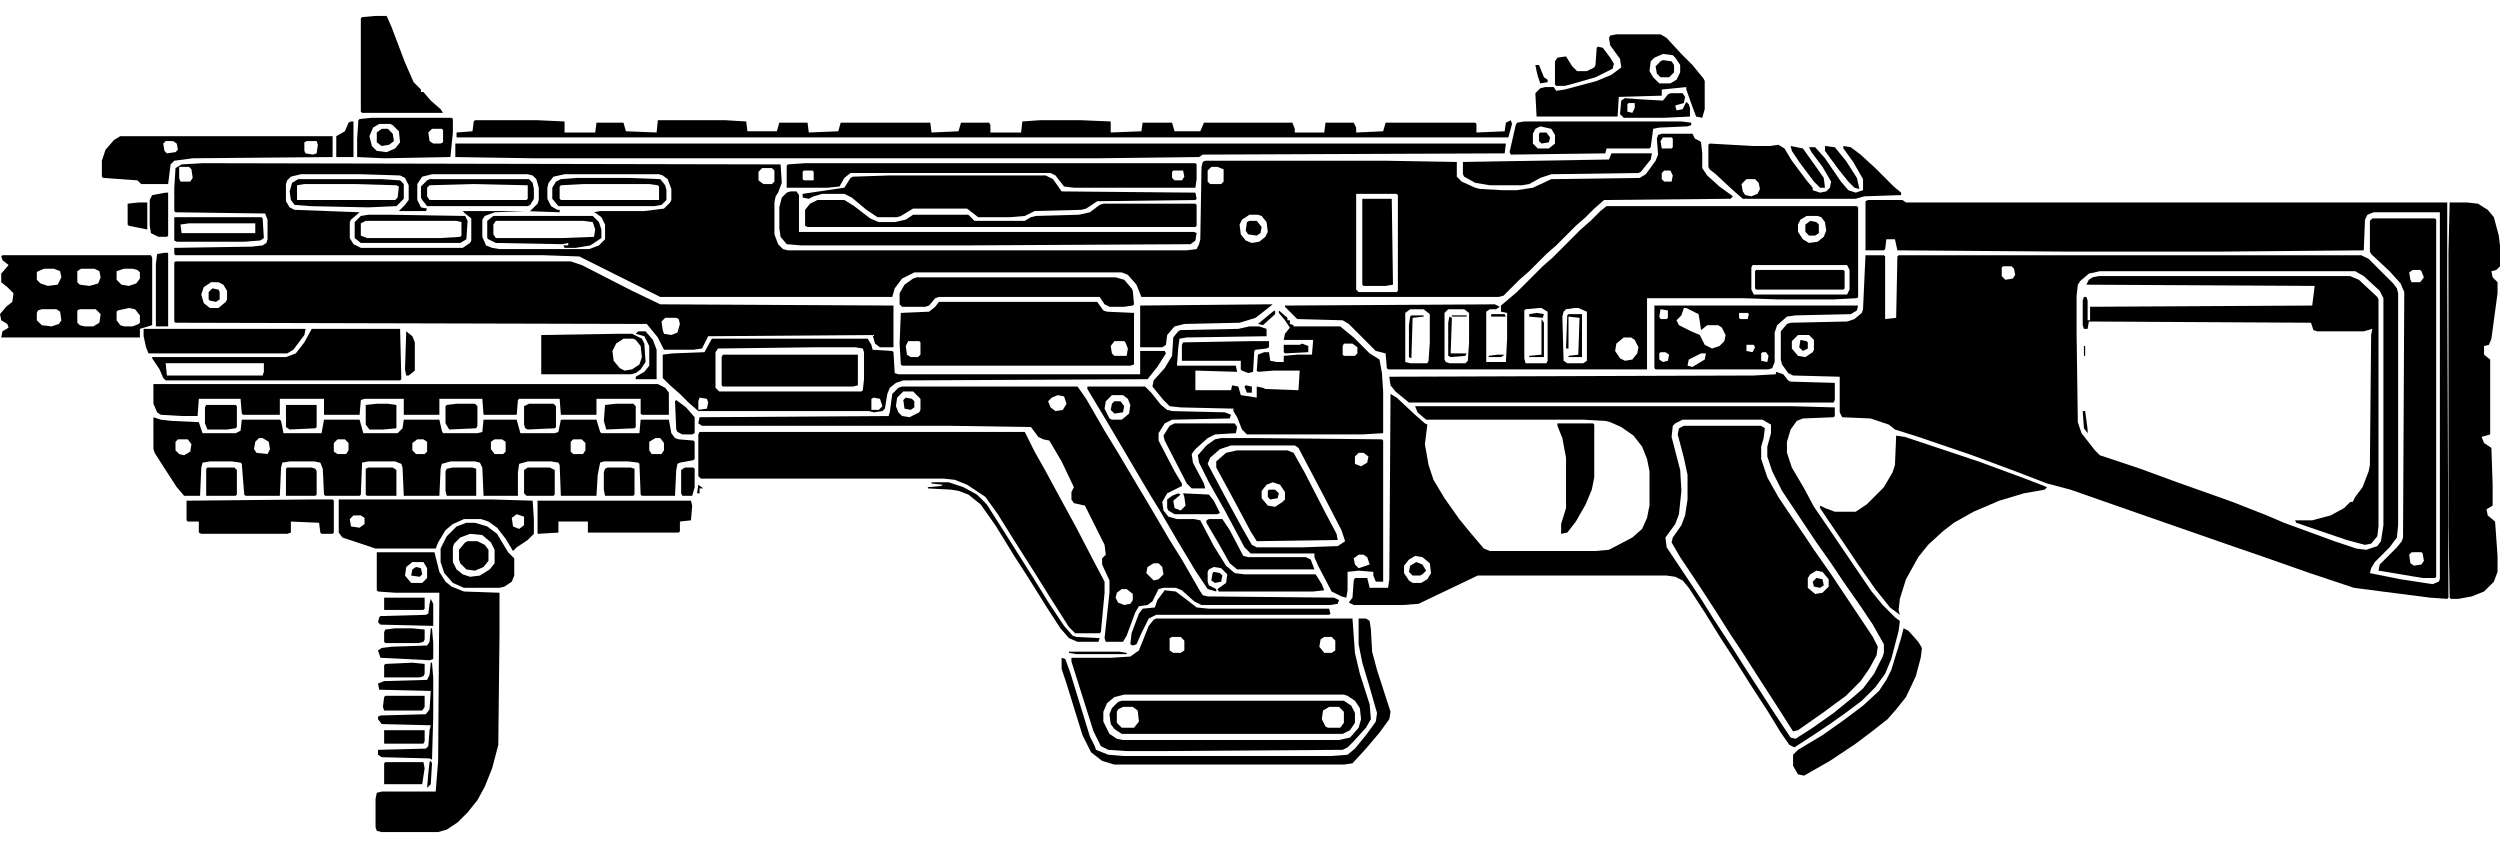 <?xml version="1.0" encoding="UTF-8" standalone="no"?>
<svg
   version="1.1"
   viewBox="0 0 2037 229.536"
   width="1273.125"
   height="434.625"
   id="svg147"
   sodipodi:docname="2kNuMB0HiEZi4k7gZHAIJ3NoBMe.svg"
   inkscape:version="1.3.2 (091e20e, 2023-11-25, custom)"
   xmlns:inkscape="http://www.inkscape.org/namespaces/inkscape"
   xmlns:sodipodi="http://sodipodi.sourceforge.net/DTD/sodipodi-0.dtd"
   xmlns="http://www.w3.org/2000/svg"
   xmlns:svg="http://www.w3.org/2000/svg">
  <defs
     id="defs147" />
  <sodipodi:namedview
     id="namedview147"
     pagecolor="#ffffff"
     bordercolor="#666666"
     borderopacity="1.0"
     inkscape:showpageshadow="2"
     inkscape:pageopacity="0.0"
     inkscape:pagecheckerboard="0"
     inkscape:deskcolor="#d1d1d1"
     showgrid="false"
     inkscape:zoom="0.74648438"
     inkscape:cx="-111.85767"
     inkscape:cy="615.55207"
     inkscape:window-width="3840"
     inkscape:window-height="2107"
     inkscape:window-x="-8"
     inkscape:window-y="-8"
     inkscape:window-maximized="1"
     inkscape:current-layer="svg147" />
  <path
     d="m 1522,-69.969 h 28 l 3,2 h 441 v 58 l 1,264 -1,1 -14,-1 -39,-5 -23,-3 -36,-12 -37,-13 -29,-10 -46,-16 -43,-15 -40,-14 -19,-5 -26,-10 -35,-13 -44,-15 -19,-6 -5,-4 -15,-5 -23,-1 -2,-4 v -29 l -38,-1 -4,-2 -5,-7 -1,-4 v -23 l 5,-6 3,-1 46,-1 6,-2 6,-5 1,-3 2,-44 h 15 l 1,1 v 51 l 9,-1 1,-50 1,-1 h 377 l 6,3 20,20 3,4 1,4 v 189 l -1,10 -6,8 -12,12 -3,5 -1,4 25,5 26,4 5,-2 1,-2 v -299 h -54 l -5,2 -2,4 -1,25 -114,1 h -132 l -134,-1 -2,-9 h -7 l -1,8 -1,1 h -15 v -40 z m 110,54 -1,1 v 7 l 3,3 6,-1 2,-3 -1,-5 -2,-2 z m 79,4 -9,2 -7,6 -2,3 -1,9 v 31 l 1,72 3,9 11,14 4,4 33,11 30,11 45,16 28,11 14,6 41,15 18,6 8,1 9,-3 3,-4 2,-13 v -185 l -3,-6 -13,-12 -7,-4 z m -246,52 -5,5 v 6 l 5,6 6,1 6,-4 1,-2 v -8 l -4,-4 z"
     fill="#FEFEFE"
     id="path1"
     style="fill:#000000;fill-opacity:1" />
  <path
     d="m 1354,-123.969 h 25 l 2,4 4,2 1,1 1,9 v 12 l 4,6 10,9 11,8 -2,2 -103,1 -8,7 -7,7 -8,7 -16,16 -8,7 -14,14 -8,7 -13,13 -4,1 H 930 l -4,-10 -7,-8 -5,-2 H 745 l -10,5 -6,8 -2,7 H 538 l -66,-33 -29,-1 H 143 l -1,-1 v -5 l 63,-1 9,-1 3,-2 1,-3 v -16 l -2,-5 -73,-1 -1,-1 v -19 l 1,-16 5,-3 17,-1 471,1 1,15 -3,8 -2,3 -1,5 v 26 l 3,8 4,4 4,1 h 325 l 8,-1 2,-4 1,-4 1,-59 1,-4 2,-1 h 147 l 58,1 v 12 l 4,4 11,5 4,1 18,1 h 12 l 13,-2 15,-7 72,-1 5,-3 8,-11 2,-5 -1,-13 1,-3 z m 1,3 -2,3 1,6 h 8 l 1,-1 v -7 l -1,-1 z m -1209,24 v 9 l 1,3 h 8 l 2,-3 -1,-7 -2,-2 z m 841,0 -3,3 v 9 l 2,2 h 9 l 2,-2 v -10 l -5,-2 z m -366,1 -3,3 v 7 l 4,3 h 7 l 2,-2 v -9 l -2,-2 z m 735,2 -2,2 v 5 l 2,2 h 6 l 1,-5 -2,-4 z m -1111,3 -8,2 -3,3 -1,3 v 14 l 3,5 4,2 53,2 -7,6 -1,2 v 13 l 3,5 6,3 h 83 l 6,-4 1,-2 v -18 l -5,-4 -2,-2 h 55 l 6,-6 1,-3 v -10 l -2,-7 -3,-3 -4,-1 h -78 l -8,2 -4,6 v 13 l 3,6 5,1 -1,2 h -22 l 5,-5 3,-4 v -12 l -3,-6 -4,-2 -32,-1 z m 215,0 -9,2 -4,5 -1,4 v 9 l 3,6 5,3 h 2 v 2 l -28,-1 -25,1 -8,3 -2,3 v 14 l 3,7 5,2 6,1 h 73 l 8,-3 5,-5 v -12 l -3,-6 -4,-3 -2,-1 5,-1 h 36 l 16,-2 5,-5 1,-2 v -9 l -3,-8 -4,-3 -3,-1 z m 645,16 v 78 l 2,2 h 31 l 1,-1 v -78 l -1,-1 z m -87,17 -6,4 -2,4 1,8 4,5 5,2 6,-1 5,-4 2,-4 -1,-8 -4,-5 -3,-1 z"
     fill="#FEFEFE"
     id="path2"
     style="fill:#000000;fill-opacity:1" />
  <path
     d="m 1309,-64.969 h 204 l 1,1 v 73 l -1,1 -19,1 h -45 l -29,-1 h -78 v 58 h -211 l -1,-1 -1,-12 -8,-2 -22,-22 -5,-3 -37,-1 -10,-10 v -1 l 171,-1 4,2 -3,2 h -5 l -3,2 v 41 h 16 l 1,-19 v -21 l -5,-1 v -5 l 13,-11 21,-21 8,-7 23,-23 8,-7 8,-8 z m 163,8 -5,3 -2,4 v 6 l 4,6 5,3 7,-1 5,-4 2,-5 -1,-7 -3,-4 -3,-1 z m -44,40 -1,2 v 18 l 2,4 h 76 l 2,-4 v -16 l -2,-4 z m -279,36 -4,3 v 40 l 4,1 h 14 l 1,-2 1,-15 v -23 l -5,-4 z m 31,0 -3,3 v 38 l 1,2 3,1 h 13 l 2,-2 1,-15 v -24 l -4,-3 z m 74,-1 -11,1 -1,1 v 39 l 1,4 h 17 l 1,-2 v -40 l -5,-3 z m 29,0 -7,1 -2,2 -1,4 1,36 3,2 h 13 l 3,-2 v -40 l -7,-3 z m 40,24 -6,5 -1,6 4,6 4,2 6,-1 4,-5 1,-5 -3,-6 -3,-2 z"
     fill="#FEFEFE"
     id="path3"
     style="fill:#000000;fill-opacity:1" />
  <path
     d="m 143,-19.969 h 322 l 9,3 41,21 23,11 190,1 v 34 h -11 l -4,-3 -2,-7 -134,1 -5,10 -7,1 h -24 l -5,-10 -9,-11 -384,-1 -1,-1 v -48 z m 29,17 -6,4 -2,6 2,7 5,4 h 7 l 6,-5 1,-2 v -7 l -3,-5 -4,-2 z m 370,29 -3,3 1,7 1,3 6,1 5,-2 2,-7 -1,-4 -2,-1 z"
     fill="#FEFEFE"
     id="path4"
     style="fill:#000000;fill-opacity:1" />
  <path
     d="m 1133,88.031 5,3 15,14 8,7 2,1 -2,16 3,17 4,12 9,15 12,17 9,11 11,13 5,2 h 86 l 11,-1 19,-10 8,-7 4,-9 2,-10 v -28 l -2,-10 -4,-10 -7,-9 -10,-7 -9,-4 -4,-1 -18,-1 h -128 l -7,-6 -2,-5 h 306 l 36,1 v 7 l -1,1 -25,1 -5,2 -5,7 -3,10 v 9 l 4,12 10,17 8,15 11,16 21,31 15,22 9,11 10,10 4,3 -1,8 -6,23 -5,12 -8,11 -11,11 -12,9 -14,10 -15,10 -14,9 -4,-2 -7,-10 -11,-18 -13,-20 -12,-19 -13,-20 -13,-21 -13,-20 -5,-6 -6,-3 -7,-1 h -154 l -23,11 -21,10 -4,2 -13,1 h -40 l -4,-2 3,-4 1,-14 1,-2 h 10 l 2,8 h 15 l 1,-7 z m 238,21 -6,3 -2,2 -1,9 7,27 1,17 -2,19 -3,8 -8,11 1,8 28,42 10,16 15,23 14,22 22,34 12,18 4,1 14,-9 17,-12 16,-13 8,-7 9,-12 7,-14 1,-3 v -7 l -9,-16 -10,-15 -14,-20 -10,-15 -12,-17 -28,-42 -8,-16 -4,-12 v -8 l 3,-11 v -7 l -7,-4 z m -218,111 -5,3 -4,5 v 6 l 4,6 3,2 h 7 l 5,-3 3,-5 -1,-8 -6,-5 z"
     fill="#FEFEFE"
     id="path5"
     style="fill:#000000;fill-opacity:1" />
  <path
     d="m 1372,114.031 h 63 l 3,2 -1,8 -2,7 v 10 l 5,15 9,16 8,12 13,19 8,12 14,20 34,51 4,8 -1,7 -6,11 -7,10 -12,12 -19,14 -20,14 -4,1 -14,-22 -11,-17 -16,-25 -10,-15 -12,-19 -13,-20 -16,-24 -7,-12 1,-4 7,-10 3,-8 2,-13 v -20 l -3,-14 -5,-19 1,-5 z m 108,118 -5,3 -2,3 v 8 l 6,5 6,-1 5,-5 v -6 l -5,-6 z"
     fill="#FEFEFE"
     id="path6"
     style="fill:#000000;fill-opacity:1" />
  <path
     d="m 125,107.031 6,2 9,1 22,1 3,9 h 27 l 4,-2 1,-9 h 31 l 1,1 2,10 h 31 l 2,-11 h 29 l 3,11 h 28 l 4,-4 1,-7 h 29 l 2,9 1,2 h 28 l 4,-1 1,-10 h 27 l 3,11 h 28 l 3,-1 2,-10 h 29 l 3,10 1,1 h 31 l 1,-11 h 23 l 2,11 3,4 3,1 12,1 1,1 v 14 l -1,1 -11,2 -2,1 -1,5 -1,21 h -27 l -1,-1 -1,-25 -1,-1 -8,-1 h -20 l -3,1 -2,10 -1,17 h -29 l -1,-25 -1,-2 -6,-1 h -19 l -7,2 -1,7 v 19 h -28 l -1,-23 -2,-4 -4,-1 h -20 l -7,2 -1,4 -1,22 h -29 l -1,-23 -1,-3 -5,-2 h -22 l -5,1 -1,26 -1,1 h -28 l -1,-1 -1,-21 -2,-5 -5,-1 h -20 l -6,1 -1,4 -1,23 h -28 l -1,-1 -2,-25 -1,-1 -7,-1 h -18 l -6,1 -1,4 -1,23 h -13 l -6,-7 -11,-17 -7,-11 -1,-3 z m 86,17 -3,3 -1,6 2,3 9,1 2,-4 -1,-6 -5,-3 z m 323,0 -5,3 v 7 l 2,3 h 8 l 2,-3 v -6 l -3,-4 z m -389,1 -2,2 v 7 l 3,3 4,1 5,-3 1,-6 -3,-4 z m 130,0 -3,3 v 7 l 3,2 h 7 l 2,-3 v -6 l -3,-3 z m 65,0 -4,3 v 6 l 3,3 h 7 l 2,-2 v -8 l -3,-2 z m 63,0 -3,2 v 6 l 3,4 h 7 l 2,-2 v -8 l -3,-2 z m 64,0 -2,2 v 8 l 2,2 h 8 l 2,-3 v -6 l -3,-3 z"
     fill="#FEFEFE"
     id="path7"
     style="fill:#000000;fill-opacity:1" />
  <path
     d="m 570,119.031 h 265 l 8,16 9,16 13,24 12,22 13,25 10,19 v 9 l -3,32 -1,1 h -20 l -5,-5 -14,-22 -15,-24 -14,-22 -15,-24 -10,-14 -15,-10 -10,-4 -9,-1 H 571 l -2,-2 v -34 z"
     fill="#FEFEFE"
     id="path8"
     style="fill:#000000;fill-opacity:1" />
  <path
     d="m 942,271.031 h 160 l 2,28 4,17 8,25 1,12 -4,7 -10,11 -5,5 -4,2 -145,1 h -31 l -15,-1 -6,-3 -6,-12 -18,-57 v -3 h 32 l 16,-1 7,-5 8,-20 4,-5 z m 13,15 -2,1 v 10 l 3,2 h 6 l 3,-2 v -8 l -3,-3 z m 124,0 -3,2 -1,6 4,5 h 6 l 3,-2 v -8 l -3,-3 z m -163,47 -8,2 -6,5 -3,7 v 8 l 5,10 6,4 5,1 h 176 l 9,-2 7,-8 2,-7 -1,-9 -4,-6 -6,-4 -3,-1 z"
     fill="#FEFEFE"
     id="path9"
     style="fill:#000000;fill-opacity:1" />
  <path
     d="m 735,82.031 h 143 l 7,10 15,26 11,18 16,27 9,15 17,29 10,16 15,26 2,3 4,1 103,1 4,2 -1,3 -6,1 H 979 l -6,-3 -10,-9 -5,-2 h -10 l -4,1 -5,10 -4,3 -7,1 -3,5 -7,19 -3,5 h -14 l -1,-3 4,-37 v -10 l -6,-13 v -5 l 3,-3 -1,-8 -16,-32 -9,-2 -2,-3 v -6 l 2,-4 -10,-21 -10,-17 -5,-1 -4,-2 -6,-8 -65,-1 H 572 l -3,-2 1,-5 154,-1 1,-3 2,-15 5,-5 z m 1,4 -5,5 -1,7 2,5 3,3 6,1 8,-4 1,-2 v -9 l -6,-6 z m 126,3 -5,2 -3,3 2,5 4,3 6,-1 3,-5 -2,-6 z m 78,137 -5,3 -1,5 6,6 4,-1 4,-4 -1,-6 -3,-3 z m -26,21 -4,3 -1,4 2,4 5,2 5,-1 2,-3 v -5 l -5,-4 z"
     fill="#FEFEFE"
     id="path10"
     style="fill:#000000;fill-opacity:1" />
  <path
     d="m 307,217.031 h 47 l 4,16 5,8 5,4 10,4 29,1 v 33 l -1,91 -5,19 -6,15 -6,11 -8,10 -8,8 -9,6 -7,2 h -46 l -4,-1 -1,-3 v -23 l 1,-5 4,-1 h 44 l 2,-25 1,-137 h -36 l -14,-1 -1,-1 z m 29,8 -5,4 -1,7 5,6 h 9 l 4,-4 v -8 l -3,-5 z"
     fill="#FEFEFE"
     id="path11"
     style="fill:#000000;fill-opacity:1" />
  <path
     d="m 1996,-67.969 h 14 l 9,1 8,5 5,6 4,15 1,8 v 17 l -3,3 -4,1 1,5 4,4 v 9 l -5,37 -2,5 -4,1 v 7 l 5,4 v 61 l -7,2 2,5 6,4 1,30 v 17 l -5,3 1,5 6,5 2,28 v 13 l -3,8 -8,8 -10,4 -11,2 h -6 l -1,-1 -1,-60 v -221 z"
     fill="#FEFEFE"
     id="path12"
     style="fill:#000000;fill-opacity:1" />
  <path
     d="m 1042,20.031 7,6 v 2 h 2 v 3 l 3,1 v 1 h 38 l 11,9 13,13 8,5 2,11 1,15 v 34 l -17,1 h -94 l -4,-4 -4,-10 -3,-5 v -2 l -43,-1 -9,-1 -5,-5 -9,-11 1,-5 9,-10 6,-10 1,-15 4,-5 2,-1 47,-1 9,-2 h 8 l 6,2 v 6 l -65,1 -6,1 -1,8 -1,14 h 48 l 1,5 -34,-1 v 16 h 29 l 1,-4 5,1 2,7 13,2 v -9 l 5,1 2,1 27,1 1,-16 h -21 l -13,1 -1,-1 1,-13 5,-2 h 4 l 1,7 5,1 h 6 v -5 l 11,-1 h 12 l 1,-12 h -24 l 1,-5 4,-5 -4,-6 -5,-6 z m 53,27 -1,2 v 7 l 1,1 h 9 l 2,-2 v -5 l -4,-3 z"
     fill="#FEFEFE"
     id="path13"
     style="fill:#000000;fill-opacity:1" />
  <path
     d="m 1545,122.031 7,1 60,20 38,14 18,7 -2,2 -17,3 -20,6 -21,9 -16,9 -9,7 -12,11 -8,10 -10,18 -5,16 -1,9 1,4 -8,-6 -12,-15 -14,-20 -8,-12 -17,-25 -6,-9 v -2 l 4,2 8,3 h 17 l 9,-6 14,-14 7,-12 2,-6 z"
     fill="#FEFEFE"
     id="path14"
     style="fill:#000000;fill-opacity:1" />
  <path
     d="m 765,13.031 h 129 l 5,7 3,1 22,1 v 42 l -3,1 H 735 l -1,-1 -1,-17 1,-25 23,-1 5,-4 z m -25,32 -2,4 1,7 3,2 h 6 l 2,-2 v -10 l -1,-1 z m 168,0 -3,4 1,6 2,2 h 10 l 1,-6 -2,-5 -1,-1 z"
     fill="#FEFEFE"
     id="path15"
     style="fill:#000000;fill-opacity:1" />
  <path
     d="m 1933,-54.969 h 51 l 1,1 v 291 l -1,1 h -10 l -36,-6 1,-5 14,-14 4,-5 1,-3 1,-200 -3,-7 -9,-10 -15,-14 -1,-2 v -25 z m 33,42 -3,2 1,6 1,2 h 7 l 3,-4 -2,-5 -1,-1 z m -1,230 -2,2 1,7 3,2 6,-1 2,-3 -1,-6 -1,-1 z"
     fill="#FEFEFE"
     id="path16"
     style="fill:#000000;fill-opacity:1" />
  <path
     d="m 371,-115.969 h 856 l -1,8 -246,1 -3,2 -82,1 H 434 l -63,-1 z"
     fill="#FEFEFE"
     id="path17"
     style="fill:#000000;fill-opacity:1" />
  <path
     d="m 387,-134.969 h 51 l 22,1 v 9 h 25 l 1,-8 h 22 l 2,7 25,1 1,-10 h 55 l 17,1 1,8 h 24 l 2,-7 h 23 l 1,8 24,-1 2,-7 h 73 l 1,8 22,-1 2,-7 h 23 l 1,2 v 6 h 25 l 1,-9 14,-1 h 34 l 24,1 v 9 l 25,-1 1,-7 h 24 l 2,7 h 21 l 3,-7 h 72 l 2,5 v 3 h 24 l 1,-8 h 23 l 2,4 v 4 l 22,-1 2,-7 h 73 l 1,1 v 7 l 23,-1 1,-7 4,-2 1,3 -3,11 H 372 v -4 l 13,-1 1,-8 z"
     fill="#FEFEFE"
     id="path18"
     style="fill:#000000;fill-opacity:1" />
  <path
     d="m 1710,-7.969 h 205 l 7,3 15,14 1,2 v 185 l -1,8 -5,6 -5,1 -15,-4 -41,-14 -1,-2 h 14 l 15,-4 11,-6 5,-5 h 2 l 2,-4 6,-8 5,-13 1,-5 1,-106 1,-5 -7,2 h -38 l -3,-1 -2,-6 -181,-1 -1,6 h -3 l -1,-3 v -20 l 1,-3 h 2 l 1,3 v 16 h 2 v -11 l 181,-1 2,-16 -186,-1 2,-4 3,-2 z"
     fill="#FEFEFE"
     id="path19"
     style="fill:#000000;fill-opacity:1" />
  <path
     d="m 125,80.031 h 411 l 6,3 3,4 v 18 h -22 l -1,-1 v -12 h -36 v 13 h -29 l -1,-13 h -33 l -1,1 -1,12 h -27 l -1,-13 h -35 v 13 h -29 v -13 h -32 l -3,1 -1,12 h -29 v -13 h -36 v 13 h -30 l -1,-1 -1,-12 h -34 l -1,14 h -13 l -17,-1 -3,-2 -3,-7 z"
     fill="#FEFEFE"
     id="path20"
     style="fill:#000000;fill-opacity:1" />
  <path
     d="m 1447,70.031 6,2 4,5 2,1 36,1 v 14 l -1,2 h -346 l -11,-9 -4,-5 -1,-7 297,-1 18,-1 z"
     fill="#FEFEFE"
     id="path21"
     style="fill:#000000;fill-opacity:1" />
  <path
     d="m 995,124.031 h 30 l 101,1 1,1 v 115 h -6 l -2,-5 v -3 l -12,-1 -9,1 v 15 l -1,6 -4,-1 -8,-4 -11,-21 -3,-7 v -3 h -52 l -5,-5 -16,-30 -13,-23 -8,-16 -1,-6 7,-8 7,-5 z m 8,6 -9,3 -8,7 -2,5 16,30 12,22 8,14 4,2 h 37 l 29,-1 6,-4 -3,-9 -15,-29 -20,-38 -3,-2 z m 104,6 -3,3 v 6 l 5,2 5,-3 1,-5 -4,-3 z m 0,83 -4,3 1,5 3,3 9,-3 -2,-6 -3,-2 z"
     fill="#FEFEFE"
     id="path22"
     style="fill:#000000;fill-opacity:1" />
  <path
     d="m 580,43.031 h 127 l 3,5 1,4 16,1 1,1 1,17 3,1 h 197 v -19 h 20 l 1,2 -7,11 -8,10 -199,1 -6,2 -5,4 -2,5 -2,12 -2,2 -7,1 -4,-1 H 569 l -8,-7 -7,-7 -8,-7 -6,-6 v -19 l 8,-1 26,-1 z m 84,7 -79,1 -2,3 v 29 l 3,3 h 116 l 1,-1 1,-9 v -22 l -1,-3 -6,-1 z m -94,41 -1,3 v 7 l 7,-1 1,-5 -1,-3 z m 142,0 -2,1 v 9 h 6 l 3,-3 -2,-6 z"
     fill="#FEFEFE"
     id="path23"
     style="fill:#000000;fill-opacity:1" />
  <path
     d="m 2,-24.969 h 121 l 1,2 v 55 l -10,3 v 7 H 1 l 1,-5 5,-3 -1,-3 -5,-3 -1,-5 5,-6 5,-4 1,-7 -5,-5 -5,-4 v -7 l 6,-7 -5,-4 -1,-3 z m 34,11 -5,2 -1,1 v 6 l 3,3 6,2 8,-1 3,-6 -1,-5 -5,-2 z m 30,0 -3,2 v 9 l 2,2 8,1 7,-2 2,-5 -1,-5 -4,-2 z m 35,0 -6,2 v 7 l 4,4 6,1 6,-2 3,-4 v -5 l -2,-2 -4,-1 z m -67,33 -3,1 -1,2 v 6 l 4,4 8,1 6,-2 2,-3 -1,-7 -3,-2 z m 31,0 -2,1 v 10 l 2,2 4,1 h 7 l 5,-3 1,-7 -4,-4 z m 40,-1 -9,2 -1,1 v 7 l 3,4 3,1 h 7 l 5,-2 1,-1 v -6 l -4,-5 z"
     fill="#FEFEFE"
     id="path24"
     style="fill:#000000;fill-opacity:1" />
  <path
     d="m 725,-89.969 h 127 l 6,3 7,10 109,1 1,5 -1,1 -80,1 -9,6 -4,1 -38,1 -8,4 -12,1 h -26 l -9,-7 h -44 l -10,6 -3,1 h -16 l -9,-6 -12,-10 -6,-3 h -18 l -7,2 -4,2 -5,-1 v -3 l 27,-4 7,-1 5,-8 2,-1 z"
     fill="#FEFEFE"
     id="path25"
     style="fill:#000000;fill-opacity:1" />
  <path
     d="m 886,82.031 h 47 l 5,5 8,10 5,4 4,1 43,1 5,2 -1,3 -47,1 -6,3 -5,8 v 6 l 13,25 6,10 v 2 l -12,6 -4,7 1,7 4,5 7,2 h 14 l 5,1 11,21 10,16 7,6 8,1 h 58 l 5,8 2,5 -9,1 h -77 l -1,-2 7,-5 1,-7 -5,-5 -6,-1 -4,2 -1,2 v 8 l 1,3 6,3 v 2 l -7,-2 -10,-15 -15,-25 -14,-24 -8,-13 -13,-22 -10,-17 -13,-22 -15,-25 z m 20,7 -5,5 -1,6 4,8 2,1 h 8 l 6,-5 1,-7 -2,-5 -4,-3 z"
     fill="#FEFEFE"
     id="path26"
     style="fill:#000000;fill-opacity:1" />
  <path
     d="m 1348,16.031 h 166 l -1,4 -5,3 -45,1 -7,1 -8,7 -2,6 v 24 l -2,5 -3,1 h -92 l -1,-1 z m 24,2 -2,6 -4,4 2,4 10,5 7,3 4,8 6,3 6,-2 4,-4 1,-5 -3,-6 -3,-2 h -9 l -5,4 -1,-7 -1,-6 -10,-5 z m -19,1 -1,6 1,2 h 5 l 1,-1 v -6 z m 64,3 v 4 l 1,1 h 6 l 1,-4 -1,-1 z m 6,26 v 5 l 5,1 2,-4 -1,-2 z m -70,6 -1,1 v 5 l 3,2 4,-1 1,-5 -3,-2 z m 83,0 -1,1 v 6 l 5,1 1,-5 -2,-3 z m -50,1 -10,5 -1,5 4,1 10,-6 1,-5 z"
     fill="#FEFEFE"
     id="path27"
     style="fill:#000000;fill-opacity:1" />
  <path
     d="m 914,338.031 h 181 l 6,4 3,6 v 8 l -4,6 -6,3 H 914 l -6,-4 -3,-4 -1,-8 2,-5 5,-5 z m 1,5 -4,2 -1,2 v 9 l 4,4 h 10 l 4,-5 -1,-9 -4,-3 z m 168,0 -5,3 -1,7 3,6 2,1 h 10 l 3,-4 v -9 l -4,-4 z"
     fill="#FEFEFE"
     id="path28"
     style="fill:#000000;fill-opacity:1" />
  <path
     d="m 276,174.031 h 125 l 33,1 1,15 v 12 l -5,5 -9,6 -3,3 -6,-10 -7,-9 -7,-5 -6,-2 h -14 l -9,4 -6,5 -6,10 -2,5 h -49 l -27,-9 -3,-4 z m 145,12 -4,3 1,7 5,2 4,-3 v -7 z m -133,1 -3,3 1,6 7,1 4,-3 v -5 l -3,-2 z"
     fill="#FEFEFE"
     id="path29"
     style="fill:#000000;fill-opacity:1" />
  <path
     d="m 254,35.031 h 72 l 1,41 -1,1 H 135 l -2,-2 -3,-7 -6,-9 v -1 h 109 l 8,-3 7,-9 z m -119,28 1,10 h 78 l 1,-3 v -7 z"
     fill="#FEFEFE"
     id="path30"
     style="fill:#000000;fill-opacity:1" />
  <path
     d="m 1008,134.031 h 41 l 5,2 9,16 17,33 9,17 1,5 -66,1 -5,-8 -16,-30 -12,-22 v -5 l 8,-7 z m 29,26 -5,2 -4,5 v 6 l 5,6 6,1 6,-4 2,-2 v -6 l -4,-6 z"
     fill="#FEFEFE"
     id="path31"
     style="fill:#000000;fill-opacity:1" />
  <path
     d="m 1317,-204.969 h 36 l 5,3 12,13 9,9 9,11 1,2 v 23 l -2,7 -5,-1 -3,-8 -5,-14 v -2 l -20,2 v 5 l -35,1 -1,16 h -66 l -1,-19 4,-4 4,-1 h 7 l 2,3 7,-1 26,-7 12,-5 8,-6 -1,-7 -8,-11 -1,-6 1,-2 z m 38,16 -7,3 -3,3 -1,8 3,5 5,5 h 9 l 5,-3 3,-6 v -6 l -4,-6 -2,-2 z"
     fill="#FEFEFE"
     id="path32"
     style="fill:#000000;fill-opacity:1" />
  <path
     d="m 98,-121.969 h 173 v 17 l -114,1 -15,2 -3,3 -2,16 h -22 l -3,-3 -28,-2 -1,-1 v -13 l 3,-9 7,-8 z m 37,4 -2,2 1,6 2,2 7,-1 2,-2 -1,-5 -3,-2 z m 115,0 -2,1 v 7 l 1,2 6,1 3,-1 1,-7 -1,-3 z"
     fill="#FEFEFE"
     id="path33"
     style="fill:#000000;fill-opacity:1" />
  <path
     d="m 656,-99.969 h 318 l 1,1 v 12 l -1,7 h -99 l -8,-1 -7,-9 -4,-2 H 693 l -5,4 -4,7 -10,1 h -33 v -18 l 1,-1 z m -1,6 -1,1 v 6 l 1,1 h 8 v -7 l -1,-1 z m 301,0 -1,1 v 5 l 2,2 h 6 l 2,-3 -1,-5 z"
     fill="#FEFEFE"
     id="path34"
     style="fill:#000000;fill-opacity:1" />
  <path
     d="m 666,-69.969 h 22 l 8,5 13,10 7,3 h 13 l 9,-2 6,-4 h 45 l 5,5 h 41 l 5,-3 4,-1 35,-1 9,-2 8,-6 3,-1 h 75 l 1,1 v 17 l -1,1 H 658 l -2,-1 v -13 l 4,-5 z"
     fill="#FEFEFE"
     id="path35"
     style="fill:#000000;fill-opacity:1" />
  <path
     d="m 1393,-115.969 35,2 h 14 l 7,-1 5,3 6,10 12,16 5,6 v 2 l 6,2 5,-1 3,-3 1,-5 -7,-12 -9,-12 -2,-4 h 5 l 8,9 13,19 6,7 6,2 6,-2 v -9 l -8,-14 -8,-11 v -2 l 6,1 8,6 12,11 15,15 6,5 v 2 l -30,1 -7,2 h -92 l -8,-7 -14,-13 -5,-4 -1,-2 v -18 z m 30,29 -4,4 1,6 2,3 5,1 5,-2 2,-4 -1,-5 -3,-3 z"
     fill="#FEFEFE"
     id="path36"
     style="fill:#000000;fill-opacity:1" />
  <path
     d="m 644,-76.969 h 5 l 2,3 v 30 h 322 l 2,1 -1,6 -4,3 -184,1 H 653 l -12,-1 -5,-6 -1,-7 v -17 l 2,-8 4,-4 z"
     fill="#FEFEFE"
     id="path37"
     style="fill:#000000;fill-opacity:1" />
  <path
     d="m 747,-6.969 h 162 l 7,2 6,7 1,2 1,11 -1,1 -7,1 h -12 l -4,-2 -4,-6 H 765 l -3,1 -5,6 -3,1 h -19 l -2,-2 v -9 l 4,-7 7,-5 z"
     fill="#FEFEFE"
     id="path38"
     style="fill:#000000;fill-opacity:1" />
  <path
     d="m 306,-219.969 h 9 l 4,9 11,29 7,16 6,6 v 2 h 2 l 6,7 8,7 2,3 h -66 l -1,-1 v -76 l 1,-1 z"
     fill="#FEFEFE"
     id="path39"
     style="fill:#000000;fill-opacity:1" />
  <path
     d="m 438,175.031 h 125 l 1,4 -1,12 -9,1 v 8 l -1,1 h -74 v -9 h -24 v 9 l -17,1 z"
     fill="#FEFEFE"
     id="path40"
     style="fill:#000000;fill-opacity:1" />
  <path
     d="m 1551,279.031 4,2 8,9 3,5 -1,8 -4,15 -8,17 -8,10 -7,8 -14,11 -12,9 -21,14 -21,12 -5,-1 -4,-7 v -9 l 4,-4 20,-12 17,-12 16,-12 13,-12 6,-9 4,-8 8,-26 z"
     fill="#FEFEFE"
     id="path41"
     style="fill:#000000;fill-opacity:1" />
  <path
     d="m 589,56.031 h 110 v 25 l -4,1 H 589 l -1,-1 v -23 z"
     fill="#FEFEFE"
     id="path42"
     style="fill:#000000;fill-opacity:1" />
  <path
     d="m 254,174.031 h 17 l 1,1 v 26 l -1,1 h -9 l -1,-1 -1,-8 -23,-1 v 9 l -3,1 h -70 l -2,-1 v -9 h -9 l -1,-1 v -16 z"
     fill="#FEFEFE"
     id="path43"
     style="fill:#000000;fill-opacity:1" />
  <path
     d="m 1107,271.031 h 6 l 3,2 1,7 1,18 4,15 11,34 -1,6 -8,11 -11,13 -11,12 -7,1 H 908 l -10,-3 -9,-7 -7,-14 -13,-42 -4,-12 v -9 l 3,1 4,11 16,52 4,8 1,3 10,4 12,1 h 170 l 13,-1 6,-5 9,-11 8,-11 1,-7 -6,-21 -6,-20 -3,-15 z"
     fill="#FEFEFE"
     id="path44"
     style="fill:#000000;fill-opacity:1" />
  <path
     d="m 1242,-133.969 h 128 l 8,1 v 2 l -3,1 -23,1 -5,1 -2,15 -1,1 h -35 l -1,4 -77,1 -1,-2 5,-22 1,-2 z m 13,4 -4,2 -2,4 v 8 l 4,4 h 9 l 5,-4 v -7 l -3,-5 z"
     fill="#FEFEFE"
     id="path45"
     style="fill:#000000;fill-opacity:1" />
  <path
     d="m 117,35.031 h 132 l -1,5 -9,12 -5,3 H 121 l -2,-5 -2,-9 z"
     fill="#FEFEFE"
     id="path46"
     style="fill:#000000;fill-opacity:1" />
  <path
     d="m 504,39.031 h 11 l 8,4 2,4 1,15 -4,6 -4,3 -4,1 h -73 v -32 z m 4,4 -6,4 -3,6 1,8 5,6 4,2 6,-1 6,-4 2,-6 -1,-9 -4,-5 -2,-1 z"
     fill="#FEFEFE"
     id="path47"
     style="fill:#000000;fill-opacity:1" />
  <path
     d="m 1313,-107.969 h 33 l -1,5 -8,10 -2,1 -71,1 -9,3 -9,5 -6,1 h -26 l -12,-2 -9,-5 -1,-2 v -10 l 119,-2 z"
     fill="#FEFEFE"
     id="path48"
     style="fill:#000000;fill-opacity:1" />
  <path
     d="m 303,-136.969 h 65 l 1,1 v 11 l -2,20 -54,1 -22,-1 v -15 l 1,-15 1,-1 z m 6,5 -5,3 -3,7 2,8 4,4 8,1 7,-3 4,-5 -1,-9 -5,-5 -2,-1 z m 43,4 -3,3 1,7 3,2 h 6 l 2,-1 v -10 l -1,-1 z"
     fill="#FEFEFE"
     id="path49"
     style="fill:#000000;fill-opacity:1" />
  <path
     d="m 1032,15.031 h 5 l -5,4 -9,7 -13,4 -45,1 -8,2 -6,7 -1,8 -3,2 h -18 v -34 z"
     fill="#FEFEFE"
     id="path50"
     style="fill:#000000;fill-opacity:1" />
  <path
     d="m 1269,112.031 h 29 l 1,1 v 43 l -2,10 -5,12 -8,14 -7,9 -5,1 v -8 l 4,-13 v -41 l -3,-16 -4,-10 z"
     fill="#FEFEFE"
     id="path51"
     style="fill:#000000;fill-opacity:1" />
  <path
     d="m 1110,-70.969 h 24 l 1,70 -6,1 h -18 l -1,-1 z"
     fill="#FEFEFE"
     id="path52"
     style="fill:#000000;fill-opacity:1" />
  <path
     d="m 380,193.031 h 7 l 10,3 8,6 9,15 5,5 v 14 l -2,5 -6,4 -4,1 h -29 l -9,-4 -7,-8 -3,-9 v -11 l 5,-10 8,-8 z m 3,9 -8,3 -5,5 -1,3 v 12 l 3,6 5,4 6,2 8,-1 8,-5 4,-5 v -11 l -3,-6 -7,-6 z"
     fill="#FEFEFE"
     id="path53"
     style="fill:#000000;fill-opacity:1" />
  <path
     d="m 957,112.031 h 49 l 2,3 -1,5 -17,1 -6,3 -10,9 -3,4 1,7 9,17 1,4 h -11 l -4,-4 -18,-35 -1,-4 5,-8 z"
     fill="#FEFEFE"
     id="path54"
     style="fill:#000000;fill-opacity:1" />
  <path
     d="m 1431,-12.969 h 71 l 1,1 v 14 l -1,1 h -71 l -1,-1 v -14 z"
     fill="#FEFEFE"
     id="path55"
     style="fill:#000000;fill-opacity:1" />
  <path
     d="m 949,248.031 9,1 8,6 9,7 10,1 h 98 l 1,4 -1,1 H 942 l -6,3 -6,12 -4,9 -3,1 -2,-1 1,-9 6,-16 3,-4 10,-1 2,-6 z"
     fill="#FEFEFE"
     id="path56"
     style="fill:#000000;fill-opacity:1" />
  <path
     d="m 985,190.031 h 11 l 6,9 11,21 4,1 h 47 l 4,2 3,8 h -63 l -6,-5 -9,-16 -10,-17 v -2 z"
     fill="#FEFEFE"
     id="path57"
     style="fill:#000000;fill-opacity:1" />
  <path
     d="m 1019,45.031 h 15 v 5 l -2,1 -9,1 -1,1 -1,17 -4,1 -5,-2 -1,-1 v -7 h -48 v -13 l 1,-2 z"
     fill="#FEFEFE"
     id="path58"
     style="fill:#000000;fill-opacity:1" />
  <path
     d="m 470,-87.969 h 42 l 26,1 4,5 1,4 v 8 l -4,4 -6,1 h -78 l -5,-6 v -9 l 3,-5 4,-2 z m 6,5 -19,1 -1,1 v 10 l 1,1 h 80 v -11 l -1,-1 -7,-1 z"
     fill="#FEFEFE"
     id="path59"
     style="fill:#000000;fill-opacity:1" />
  <path
     d="m 350,-86.969 h 81 l 3,3 1,5 v 8 l -3,5 -2,1 h -82 l -4,-5 -1,-2 v -9 l 5,-5 z m 36,4 -36,1 -2,2 v 7 l 2,3 h 79 l 1,-1 v -11 z"
     fill="#FEFEFE"
     id="path60"
     style="fill:#000000;fill-opacity:1" />
  <path
     d="m 351,307.031 h 1 l 1,12 v 32 l -1,35 -2,-1 -39,-1 -3,-2 v -4 l 39,-1 2,-2 1,-13 1,-4 -40,-1 -3,-4 v -2 l 2,-1 37,-1 3,-4 1,-15 -42,-1 -1,-5 5,-2 35,-1 2,-4 z"
     fill="#FEFEFE"
     id="path61"
     style="fill:#000000;fill-opacity:1" />
  <path
     d="m 142,-55.969 h 71 l 1,1 1,16 -3,2 -13,1 h -55 l -2,-1 z m 12,5 -7,1 1,7 h 60 v -8 z"
     fill="#FEFEFE"
     id="path62"
     style="fill:#000000;fill-opacity:1" />
  <path
     d="m 402,-56.969 h 81 l 5,5 2,6 v 7 l -9,6 -12,2 h -9 l -1,-2 h 4 v -2 l -5,1 -54,-1 -6,-3 -1,-1 v -14 z m 2,4 -2,3 v 8 l 2,3 h 54 l 26,-1 1,-6 -2,-6 -8,-1 z"
     fill="#FEFEFE"
     id="path63"
     style="fill:#000000;fill-opacity:1" />
  <path
     d="m 243,-86.969 h 68 l 15,1 3,3 v 12 l -6,6 -23,1 -47,-1 -13,-1 -3,-4 -1,-7 2,-7 z m 5,4 -6,1 v 12 h 80 l 2,-2 1,-9 -2,-1 -33,-1 z"
     fill="#FEFEFE"
     id="path64"
     style="fill:#000000;fill-opacity:1" />
  <path
     d="m 300,-57.969 h 18 l 61,1 2,4 -1,15 -5,3 h -81 l -5,-4 v -13 l 5,-5 z m -2,5 -4,2 v 10 l 5,2 h 60 l 16,-1 1,-1 v -11 l -4,-1 z"
     fill="#FEFEFE"
     id="path65"
     style="fill:#000000;fill-opacity:1" />
  <path
     d="m 1361,-156.969 h 10 l 2,3 -1,5 -7,2 1,4 5,-1 3,-6 2,2 1,3 v 7 l -21,1 h -33 l -3,-3 1,-11 3,-2 13,1 18,1 4,-5 z m -34,8 -1,1 v 6 l 4,1 2,-4 v -4 z"
     fill="#FEFEFE"
     id="path66"
     style="fill:#000000;fill-opacity:1" />
  <path
     d="m 1302,-194.969 4,1 6,8 3,5 -1,4 -14,7 -21,6 -4,1 h -7 l -1,-1 v -19 l 2,-3 7,-1 5,8 4,4 h 8 l 6,-3 1,-2 1,-14 z"
     fill="#FEFEFE"
     id="path67"
     style="fill:#000000;fill-opacity:1" />
  <path
     d="m 134,-26.969 h 3 v 60 h -10 v -51 l 1,-8 z"
     fill="#FEFEFE"
     id="path68"
     style="fill:#000000;fill-opacity:1" />
  <path
     d="m 314,388.031 h 31 l 1,5 -2,13 h -31 v -17 z"
     fill="#FEFEFE"
     id="path69"
     style="fill:#000000;fill-opacity:1" />
  <path
     d="m 169,148.031 h 22 l 2,2 v 20 l -1,1 h -24 v -22 z"
     fill="#FEFEFE"
     id="path70"
     style="fill:#000000;fill-opacity:1" />
  <path
     d="m 300,148.031 h 20 l 3,2 v 21 h -24 l -1,-1 v -21 z"
     fill="#FEFEFE"
     id="path71"
     style="fill:#000000;fill-opacity:1" />
  <path
     d="m 234,148.031 h 20 l 3,1 1,2 v 19 l -1,1 h -24 v -22 z"
     fill="#FEFEFE"
     id="path72"
     style="fill:#000000;fill-opacity:1" />
  <path
     d="m 430,148.031 h 18 l 4,2 v 20 l -1,1 h -22 l -2,-2 v -19 z"
     fill="#FEFEFE"
     id="path73"
     style="fill:#000000;fill-opacity:1" />
  <path
     d="m 495,148.031 h 19 l 3,1 v 21 l -1,1 h -23 l -1,-5 v -14 l 1,-3 z"
     fill="#FEFEFE"
     id="path74"
     style="fill:#000000;fill-opacity:1" />
  <path
     d="m 369,148.031 h 16 l 3,1 v 22 h -24 l -1,-4 v -16 l 1,-2 z"
     fill="#FEFEFE"
     id="path75"
     style="fill:#000000;fill-opacity:1" />
  <path
     d="m 759,160.031 h 14 l 12,4 11,6 8,8 14,22 24,38 13,21 12,18 7,8 3,1 19,1 -1,3 h -17 l -7,-3 -7,-8 -11,-17 -15,-24 -11,-17 -16,-26 -12,-17 -10,-8 -8,-3 -6,-1 -19,-1 v -1 l 11,-1 1,-1 -9,-1 z"
     fill="#FEFEFE"
     id="path76"
     style="fill:#000000;fill-opacity:1" />
  <path
     d="m 431,96.031 h 20 l 2,2 v 17 l -1,1 -22,1 -2,-1 -1,-3 v -15 z"
     fill="#FEFEFE"
     id="path77"
     style="fill:#000000;fill-opacity:1" />
  <path
     d="m 168,97.031 h 24 l 1,1 v 17 l -1,1 -7,1 h -16 l -2,-5 v -13 z"
     fill="#FEFEFE"
     id="path78"
     style="fill:#000000;fill-opacity:1" />
  <path
     d="m 502,96.031 h 14 l 2,2 v 17 l -1,1 -23,1 -2,-7 1,-13 z"
     fill="#FEFEFE"
     id="path79"
     style="fill:#000000;fill-opacity:1" />
  <path
     d="m 372,96.031 h 15 l 2,2 v 16 l -1,2 -22,1 -3,-5 v -14 l 1,-1 z"
     fill="#FEFEFE"
     id="path80"
     style="fill:#000000;fill-opacity:1" />
  <path
     d="m 135,-75.969 h 2 v 35 l -1,1 h -7 l -6,-3 -1,-6 v -21 l 2,-4 z"
     fill="#FEFEFE"
     id="path81"
     style="fill:#000000;fill-opacity:1" />
  <path
     d="m 307,96.031 h 9 l 7,1 v 19 l -11,1 h -11 l -3,-4 v -16 z"
     fill="#FEFEFE"
     id="path82"
     style="fill:#000000;fill-opacity:1" />
  <path
     d="m 233,97.031 h 25 v 18 l -1,1 -21,1 -3,-2 z"
     fill="#FEFEFE"
     id="path83"
     style="fill:#000000;fill-opacity:1" />
  <path
     d="m 960,169.031 2,1 -6,5 1,6 5,2 4,-4 -1,-7 -1,-3 21,1 4,5 5,10 -2,1 h -35 l -5,-3 -1,-2 v -7 l 4,-3 z"
     fill="#FEFEFE"
     id="path84"
     style="fill:#000000;fill-opacity:1" />
  <path
     d="m 381,208.031 h 8 l 6,3 3,4 v 9 l -4,5 -7,3 -7,-1 -5,-5 -1,-3 v -8 l 5,-6 z"
     fill="#FEFEFE"
     id="path85"
     style="fill:#000000;fill-opacity:1" />
  <path
     d="m 351,279.031 h 1 l 1,12 v 13 l -3,1 -40,-2 -2,-6 3,-2 8,-1 29,-1 2,-3 z"
     fill="#FEFEFE"
     id="path86"
     style="fill:#000000;fill-opacity:1" />
  <path
     d="m 314,334.031 h 32 v 9 l -2,3 h -31 l -1,-3 1,-8 z"
     fill="#FEFEFE"
     id="path87"
     style="fill:#000000;fill-opacity:1" />
  <path
     d="m 322,279.031 h 14 l 10,1 v 8 l -1,2 -4,1 h -27 l -1,-1 v -8 l 1,-2 z"
     fill="#FEFEFE"
     id="path88"
     style="fill:#000000;fill-opacity:1" />
  <path
     d="m 313,362.031 h 33 v 9 l -1,2 h -32 z"
     fill="#FEFEFE"
     id="path89"
     style="fill:#000000;fill-opacity:1" />
  <path
     d="m 336,307.031 10,1 v 8 l -1,2 -3,1 h -29 v -10 l 1,-1 z"
     fill="#FEFEFE"
     id="path90"
     style="fill:#000000;fill-opacity:1" />
  <path
     d="m 351,255.031 2,4 v 18 l -43,-1 -2,-2 1,-4 1,-1 37,-1 2,-1 1,-8 z"
     fill="#FEFEFE"
     id="path91"
     style="fill:#000000;fill-opacity:1" />
  <path
     d="m 313,254.031 h 33 v 9 l -1,1 h -32 z"
     fill="#FEFEFE"
     id="path92"
     style="fill:#000000;fill-opacity:1" />
  <path
     d="m 551,93.031 8,6 7,8 v 13 l -2,1 h -8 l -4,-2 -1,-2 -1,-23 z"
     fill="#FEFEFE"
     id="path93"
     style="fill:#000000;fill-opacity:1" />
  <path
     d="m 286,-133.969 h 2 v 29 h -14 v -17 l 7,-4 3,-7 z"
     fill="#FEFEFE"
     id="path94"
     style="fill:#000000;fill-opacity:1" />
  <path
     d="m 113,-67.969 h 7 v 22 l -15,-3 -1,-1 v -17 z"
     fill="#FEFEFE"
     id="path95"
     style="fill:#000000;fill-opacity:1" />
  <path
     d="m 1487,-113.969 8,1 9,11 9,14 2,9 -4,-1 -5,-5 -8,-10 -11,-15 z"
     fill="#FEFEFE"
     id="path96"
     style="fill:#000000;fill-opacity:1" />
  <path
     d="m 1459,-113.969 10,2 10,14 7,10 1,8 h -4 l -5,-5 -12,-16 -6,-9 z"
     fill="#FEFEFE"
     id="path97"
     style="fill:#000000;fill-opacity:1" />
  <path
     d="m 520,37.031 h 6 l 6,7 3,8 v 24 h -17 v -2 l 7,-4 4,-5 v -16 l -4,-8 -7,-2 z"
     fill="#FEFEFE"
     id="path98"
     style="fill:#000000;fill-opacity:1" />
  <path
     d="m 558,148.031 h 7 l 1,1 v 15 l -2,7 h -8 l -1,-2 v -19 z"
     fill="#FEFEFE"
     id="path99"
     style="fill:#000000;fill-opacity:1" />
  <path
     d="m 331,37.031 5,4 2,5 v 23 l -5,4 h -2 l -1,-5 z"
     fill="#FEFEFE"
     id="path100"
     style="fill:#000000;fill-opacity:1" />
  <path
     d="m 1355,-183.969 7,1 2,3 v 6 l -4,4 h -7 l -3,-3 -1,-6 4,-4 z"
     fill="#FEFEFE"
     id="path101"
     style="fill:#000000;fill-opacity:1" />
  <path
     d="m 311,-127.969 h 5 l 4,4 1,6 -4,3 -6,1 -4,-3 v -8 z"
     fill="#FEFEFE"
     id="path102"
     style="fill:#000000;fill-opacity:1" />
  <path
     d="m 1278,23.031 h 11 v 35 h -11 v -1 l 8,-1 1,-30 -9,-1 v 26 h -2 l 1,-27 z"
     fill="#FEFEFE"
     id="path103"
     style="fill:#000000;fill-opacity:1" />
  <path
     d="m 1061,47.031 5,2 v 5 l -19,1 -1,-1 v -6 h 13 z"
     fill="#FEFEFE"
     id="path104"
     style="fill:#000000;fill-opacity:1" />
  <path
     d="m 1018,-52.969 h 6 l 4,5 -1,5 -3,2 -7,-1 -2,-3 1,-7 z"
     fill="#FEFEFE"
     id="path105"
     style="fill:#000000;fill-opacity:1" />
  <path
     d="m 1475,-52.969 5,1 2,2 v 7 l -3,2 h -5 l -3,-3 v -6 z"
     fill="#FEFEFE"
     id="path106"
     style="fill:#000000;fill-opacity:1" />
  <path
     d="m 1154,225.031 5,2 3,5 -3,3 -2,1 h -6 l -3,-3 1,-5 z"
     fill="#FEFEFE"
     id="path107"
     style="fill:#000000;fill-opacity:1" />
  <path
     d="m 908,94.031 h 5 l 3,4 -1,5 -7,1 -3,-3 1,-5 z"
     fill="#FEFEFE"
     id="path108"
     style="fill:#000000;fill-opacity:1" />
  <path
     d="m 173,2.031 5,1 1,2 v 6 l -3,2 -5,-1 -1,-1 v -6 z"
     fill="#FEFEFE"
     id="path109"
     style="fill:#000000;fill-opacity:1" />
  <path
     d="m 871,298.031 h 41 l 6,1 v 1 h -41 l -6,-1 z"
     fill="#FEFEFE"
     id="path110"
     style="fill:#000000;fill-opacity:1" />
  <path
     d="m 738,91.031 5,1 2,2 v 5 l -3,2 -5,-1 -1,-7 z"
     fill="#FEFEFE"
     id="path111"
     style="fill:#000000;fill-opacity:1" />
  <path
     d="m 1150,24.031 h 10 v 1 l -9,1 -1,33 -2,-1 v -26 l 1,-7 z"
     fill="#FEFEFE"
     id="path112"
     style="fill:#000000;fill-opacity:1" />
  <path
     d="m 1256,27.031 2,3 v 28 h -12 v -1 l 10,-1 z"
     fill="#FEFEFE"
     id="path113"
     style="fill:#000000;fill-opacity:1" />
  <path
     d="m 1181,25.031 2,1 -1,29 h 13 l -1,2 -12,1 -2,-1 v -27 z"
     fill="#FEFEFE"
     id="path114"
     style="fill:#000000;fill-opacity:1" />
  <path
     d="m 1255,-124.969 h 5 l 3,4 -1,4 -6,1 -2,-2 v -6 z"
     fill="#FEFEFE"
     id="path115"
     style="fill:#000000;fill-opacity:1" />
  <path
     d="m 989,233.031 5,1 2,2 -1,5 -5,1 -3,-2 1,-6 z"
     fill="#FEFEFE"
     id="path116"
     style="fill:#000000;fill-opacity:1" />
  <path
     d="m 1251,-179.969 h 3 l 4,10 3,2 v 2 l -6,1 -2,-6 -1,-4 z"
     fill="#FEFEFE"
     id="path117"
     style="fill:#000000;fill-opacity:1" />
  <path
     d="m 1034,166.031 h 5 l 3,3 -1,4 -6,1 -2,-2 v -5 z"
     fill="#FEFEFE"
     id="path118"
     style="fill:#000000;fill-opacity:1" />
  <path
     d="m 339,229.031 4,1 1,5 -2,2 -7,-1 1,-5 z"
     fill="#FEFEFE"
     id="path119"
     style="fill:#000000;fill-opacity:1" />
  <path
     d="m 1480,238.031 5,1 1,5 -3,2 -5,-1 -1,-4 z"
     fill="#FEFEFE"
     id="path120"
     style="fill:#000000;fill-opacity:1" />
  <path
     d="m 1467,44.031 5,1 1,1 v 5 l -4,2 -3,-3 z"
     fill="#FEFEFE"
     id="path121"
     style="fill:#000000;fill-opacity:1" />
  <path
     d="m 1039,20.031 v 3 l -10,9 -4,-1 12,-10 z"
     fill="#FEFEFE"
     id="path122"
     style="fill:#000000;fill-opacity:1" />
  <path
     d="m 351,387.031 1,2 -1,17 -3,3 1,-12 1,-9 z"
     fill="#FEFEFE"
     id="path123"
     style="fill:#000000;fill-opacity:1" />
  <path
     d="m 1015,81.031 5,1 v 5 h -4 l -2,-5 z"
     fill="#FEFEFE"
     id="path124"
     style="fill:#000000;fill-opacity:1" />
  <path
     d="m 1697,102.031 h 2 l 2,15 v 3 l -3,-4 z"
     fill="#FEFEFE"
     id="path125"
     style="fill:#000000;fill-opacity:1" />
  <path
     d="m 1252,22.031 6,1 -1,3 -11,-1 v -2 z"
     fill="#FEFEFE"
     id="path126"
     style="fill:#000000;fill-opacity:1" />
  <path
     d="m 1215,23.031 h 11 l 1,2 h -12 z"
     fill="#FEFEFE"
     id="path127"
     style="fill:#000000;fill-opacity:1" />
  <path
     d="m 1220,56.031 h 6 l -3,2 h -10 v -1 z"
     fill="#FEFEFE"
     id="path128"
     style="fill:#000000;fill-opacity:1" />
  <path
     d="m 569,162.031 4,3 h -3 v 4 h -2 z"
     fill="#FEFEFE"
     id="path129"
     style="fill:#000000;fill-opacity:1" />
  <path
     d="m 1183,24.031 h 12 v 1 h -12 z"
     fill="#FEFEFE"
     id="path130"
     style="fill:#000000;fill-opacity:1" />
  <path
     d="m 1698,49.031 h 1 v 8 h -1 z"
     fill="#FEFEFE"
     id="path131"
     style="fill:#000000;fill-opacity:1" />
  <path
     d="m 1244,22.031 v 3 z"
     fill="#FEFEFE"
     id="path132"
     style="fill:#000000;fill-opacity:1" />
  <path
     d="M 1697,43.031"
     fill="#FEFEFE"
     id="path133"
     style="fill:#000000;fill-opacity:1" />
  <path
     d="M 1705,123.031"
     fill="#FEFEFE"
     id="path134"
     style="fill:#000000;fill-opacity:1" />
  <path
     d="M 1482,178.031"
     fill="#FEFEFE"
     id="path135"
     style="fill:#000000;fill-opacity:1" />
  <path
     d="M 961,167.031"
     fill="#FEFEFE"
     id="path136"
     style="fill:#000000;fill-opacity:1" />
  <path
     d="M 1707,126.031"
     fill="#FEFEFE"
     id="path137"
     style="fill:#000000;fill-opacity:1" />
  <path
     d="M 1706,125.031"
     fill="#FEFEFE"
     id="path138"
     style="fill:#000000;fill-opacity:1" />
  <path
     d="M 1704,122.031"
     fill="#FEFEFE"
     id="path139"
     style="fill:#000000;fill-opacity:1" />
  <path
     d="M 1703,121.031"
     fill="#FEFEFE"
     id="path140"
     style="fill:#000000;fill-opacity:1" />
  <path
     d="M 1702,120.031"
     fill="#FEFEFE"
     id="path141"
     style="fill:#000000;fill-opacity:1" />
  <path
     d="M 1003,107.031"
     fill="#FEFEFE"
     id="path142"
     style="fill:#000000;fill-opacity:1" />
  <path
     d="M 332,74.031"
     fill="#FEFEFE"
     id="path143"
     style="fill:#000000;fill-opacity:1" />
  <path
     d="M 1276,22.031"
     fill="#FEFEFE"
     id="path144"
     style="fill:#000000;fill-opacity:1" />
  <path
     d="M 1220,19.031"
     fill="#FEFEFE"
     id="path145"
     style="fill:#000000;fill-opacity:1" />
  <path
     d="M 1041,19.031"
     fill="#FEFEFE"
     id="path146"
     style="fill:#000000;fill-opacity:1" />
  <path
     d="M 1227,-117.969"
     fill="#FEFEFE"
     id="path147"
     style="fill:#000000;fill-opacity:1" />
</svg>

